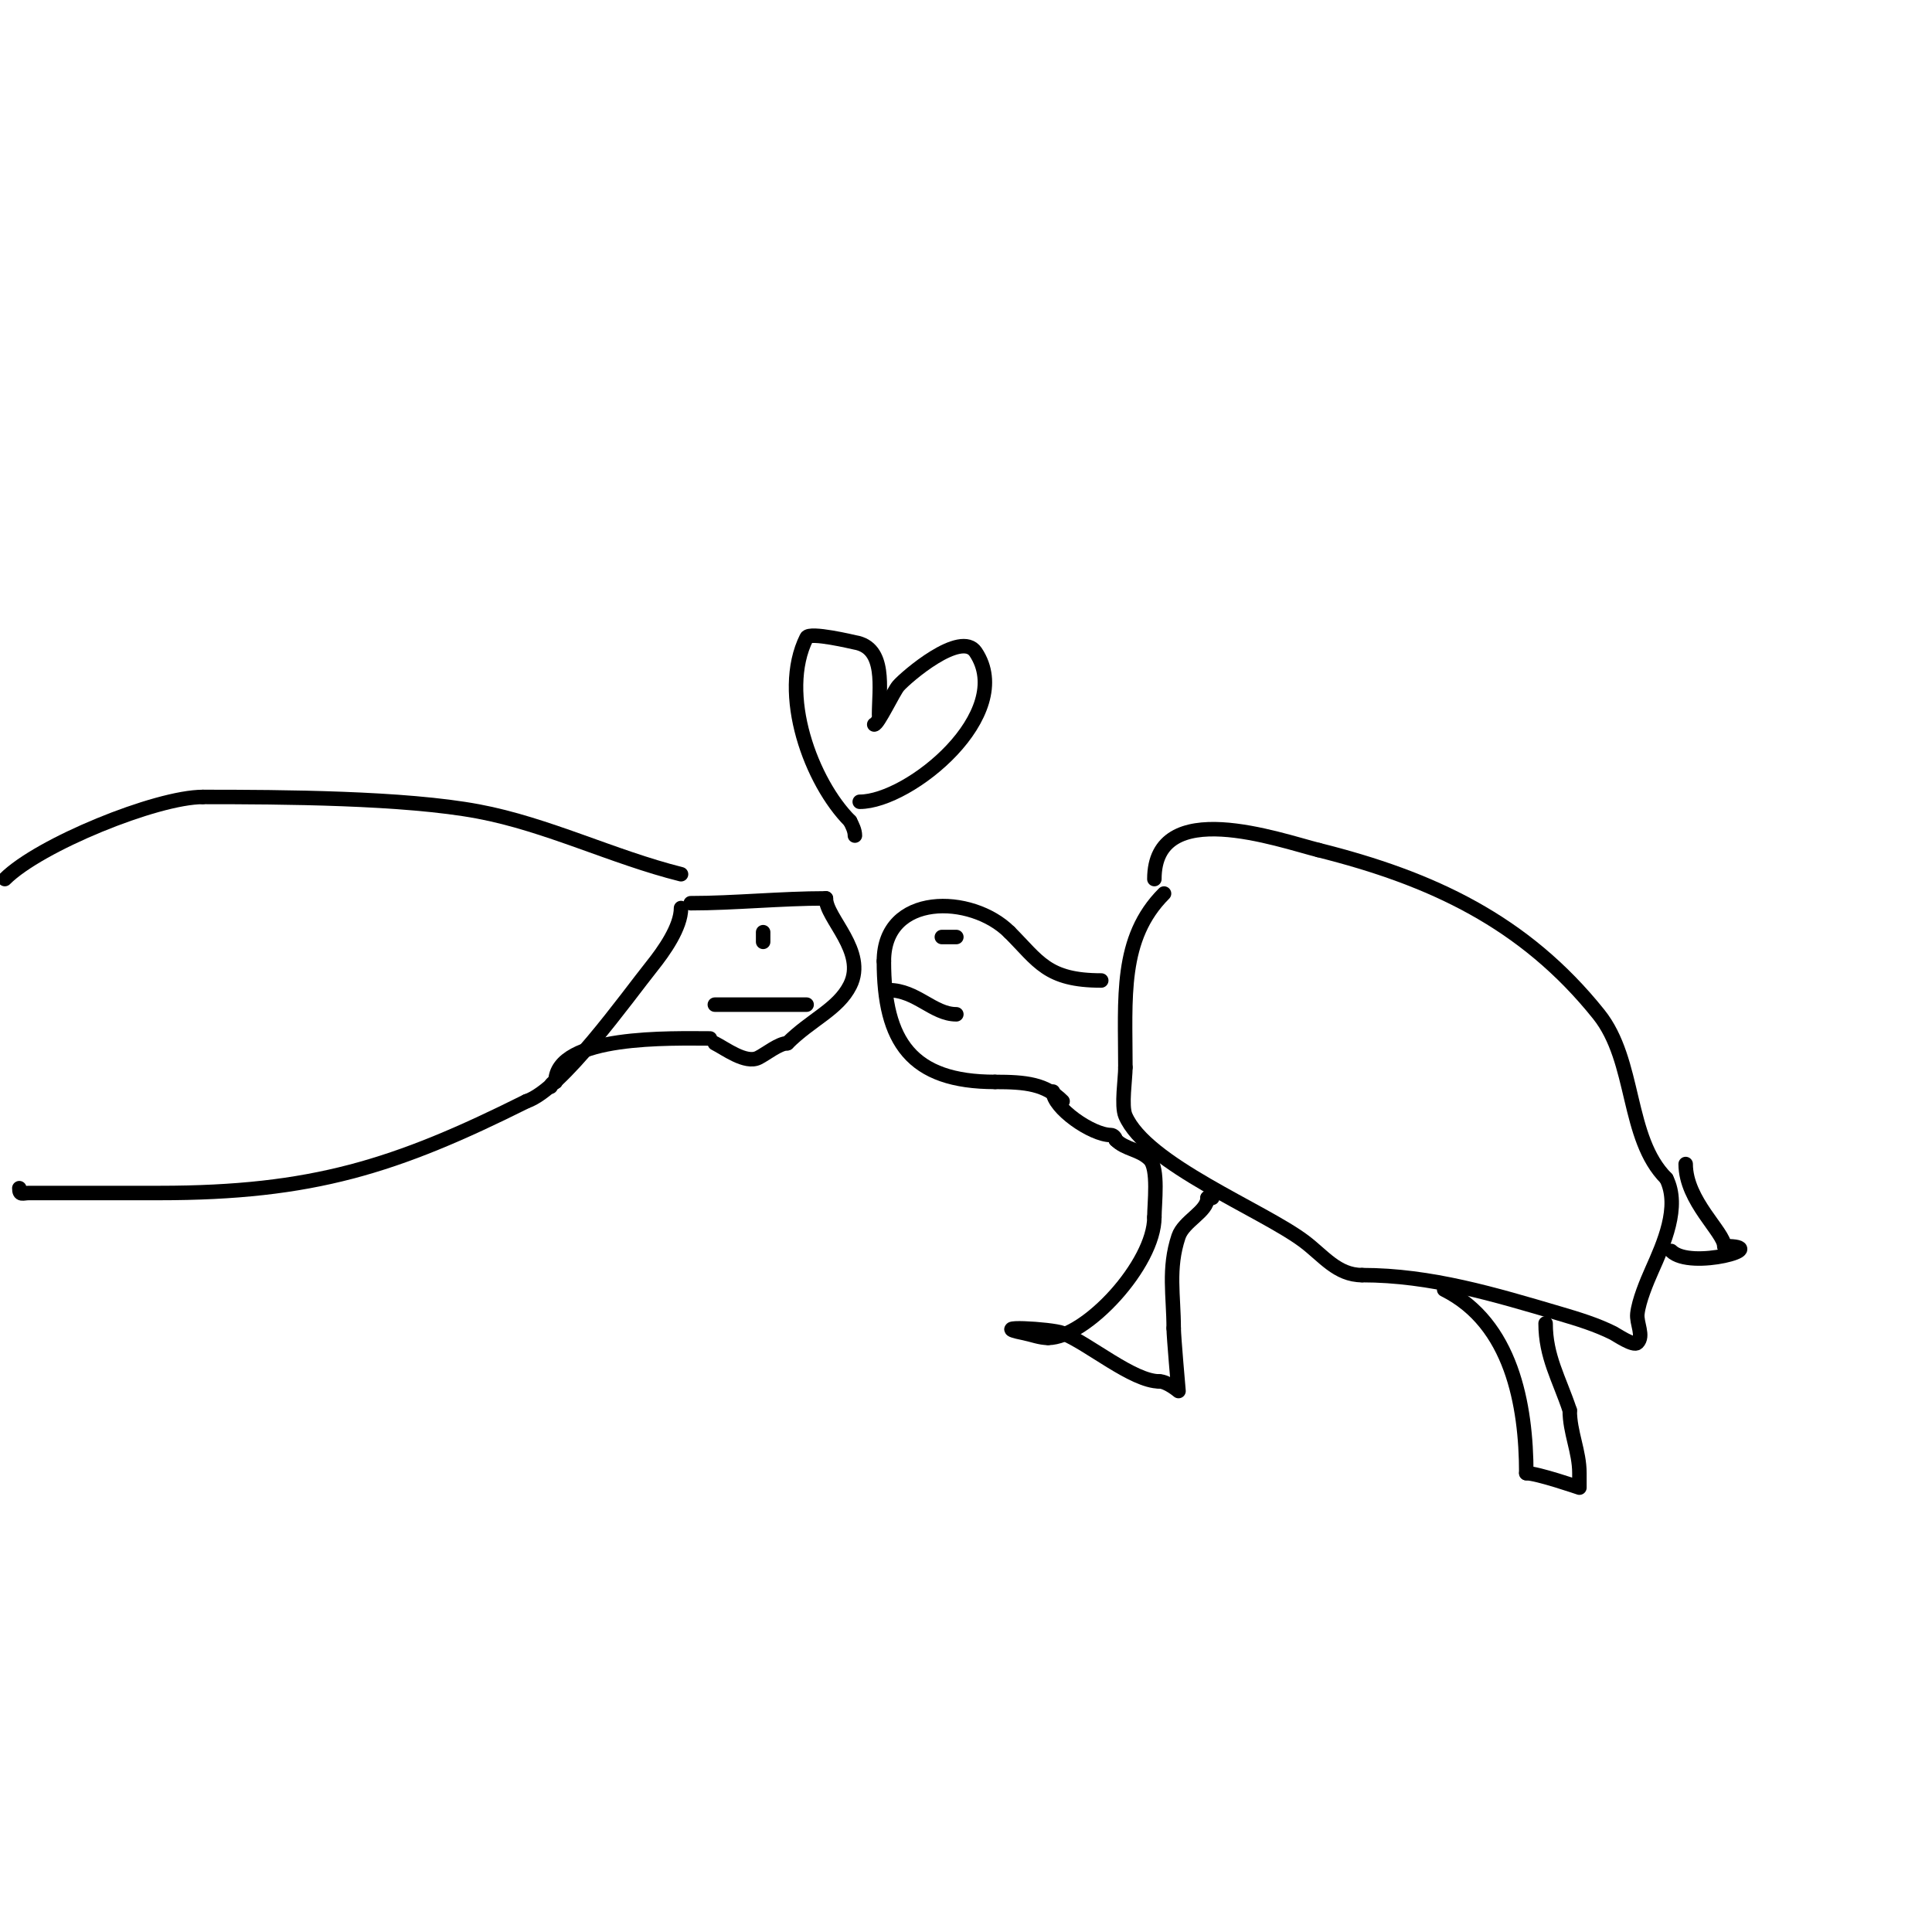 <svg viewBox='0 0 400 400' version='1.1' xmlns='http://www.w3.org/2000/svg' xmlns:xlink='http://www.w3.org/1999/xlink'><g fill='none' stroke='#000000' stroke-width='3' stroke-linecap='round' stroke-linejoin='round'><path d='M228,203c-11.235,0 -12.971,-3.971 -19,-10'/><path d='M209,193c-7.859,-7.859 -26,-8.193 -26,6'/><path d='M183,199c0,16.672 5.671,25 23,25'/><path d='M206,224c6.432,0 10.434,0.434 14,4'/><path d='M241,185c-9.28,9.28 -8,21.608 -8,36'/><path d='M233,221c0,2.386 -0.886,7.932 0,10c4.301,10.036 28.285,19.464 37,26c3.978,2.983 6.818,7 12,7'/><path d='M282,264c14.259,0 27.441,4.012 41,8c3.743,1.101 7.51,2.255 11,4c0.661,0.33 4.213,2.787 5,2c1.414,-1.414 -0.221,-4.012 0,-6c0.301,-2.708 1.971,-6.685 3,-9c2.416,-5.436 5.923,-13.153 3,-19'/><path d='M345,244c-8.372,-8.372 -6.229,-24.286 -14,-34c-15.388,-19.235 -34.64,-28.16 -58,-34'/><path d='M273,176c-8.109,-2.027 -34,-11.378 -34,6'/><path d='M218,226c0,3.343 8.039,9 12,9c0.471,0 1,0.529 1,1'/><path d='M231,236c2.01,2.01 4.933,1.933 7,4c1.923,1.923 1,9.199 1,12'/><path d='M239,252c0,9.75 -14.202,25 -22,25'/><path d='M217,277c-1.7,0 -3.333,-0.667 -5,-1c-8.27,-1.654 5.709,-0.916 8,0c5.408,2.163 14.566,10 20,10'/><path d='M240,286c1.646,0 4,2 4,2c0,0 -1,-11.316 -1,-13'/><path d='M243,275c0,-6.757 -1.222,-12.333 1,-19c1.072,-3.215 6,-5.126 6,-8'/><path d='M250,248l1,0'/><path d='M299,267c13.932,6.966 17,23.77 17,38'/><path d='M316,305c2.266,0 11,3 11,3c0,0 0,-2 0,-3c0,-4.523 -2,-8.421 -2,-13'/><path d='M325,292c-2.194,-6.581 -5,-11.136 -5,-18'/><path d='M349,241c0,7.649 8,14.138 8,17'/><path d='M357,258c10.407,0 -6.97,5.03 -11,1'/><path d='M184,205c5.718,0 9.207,5 14,5'/><path d='M198,194c-1,0 -2,0 -3,0'/><path d='M143,187c8.937,0 18.69,-1 28,-1'/><path d='M171,186c0,4.121 8.504,10.992 5,18c-2.495,4.99 -8.048,7.048 -13,12'/><path d='M163,216c-1.708,0 -4.393,2.197 -6,3c-2.628,1.314 -6.859,-1.929 -9,-3'/><path d='M158,195c0,-0.667 0,-1.333 0,-2'/><path d='M167,208c-6.333,0 -12.667,0 -19,0'/><path d='M141,188c0,3.963 -3.616,9.02 -6,12c-5.138,6.423 -18.707,25.569 -26,28'/><path d='M109,228c-27.084,13.542 -44.383,19 -76,19c-9,0 -18,0 -27,0c-1.333,0 -2,0.567 -2,-1'/><path d='M147,215c-7.621,0 -32,-0.852 -32,9'/><path d='M115,224c-0.471,0 -1,0.529 -1,1'/><path d='M141,181c-14.126,-3.531 -27.676,-10.314 -42,-13c-15.238,-2.857 -40.584,-3 -57,-3'/><path d='M42,165c-9.612,0 -33.874,9.874 -41,17'/><path d='M181,150c0.795,0 3.983,-6.838 5,-8c1.633,-1.866 12.94,-11.59 16,-7c8.532,12.797 -13.648,31 -24,31'/><path d='M182,148c0,-5.436 1.545,-13.909 -5,-15c-0.28,-0.047 -9.374,-2.252 -10,-1c-5.851,11.703 0.997,29.997 9,38'/><path d='M176,170c0.471,0.943 1,1.946 1,3'/></g>
</svg>